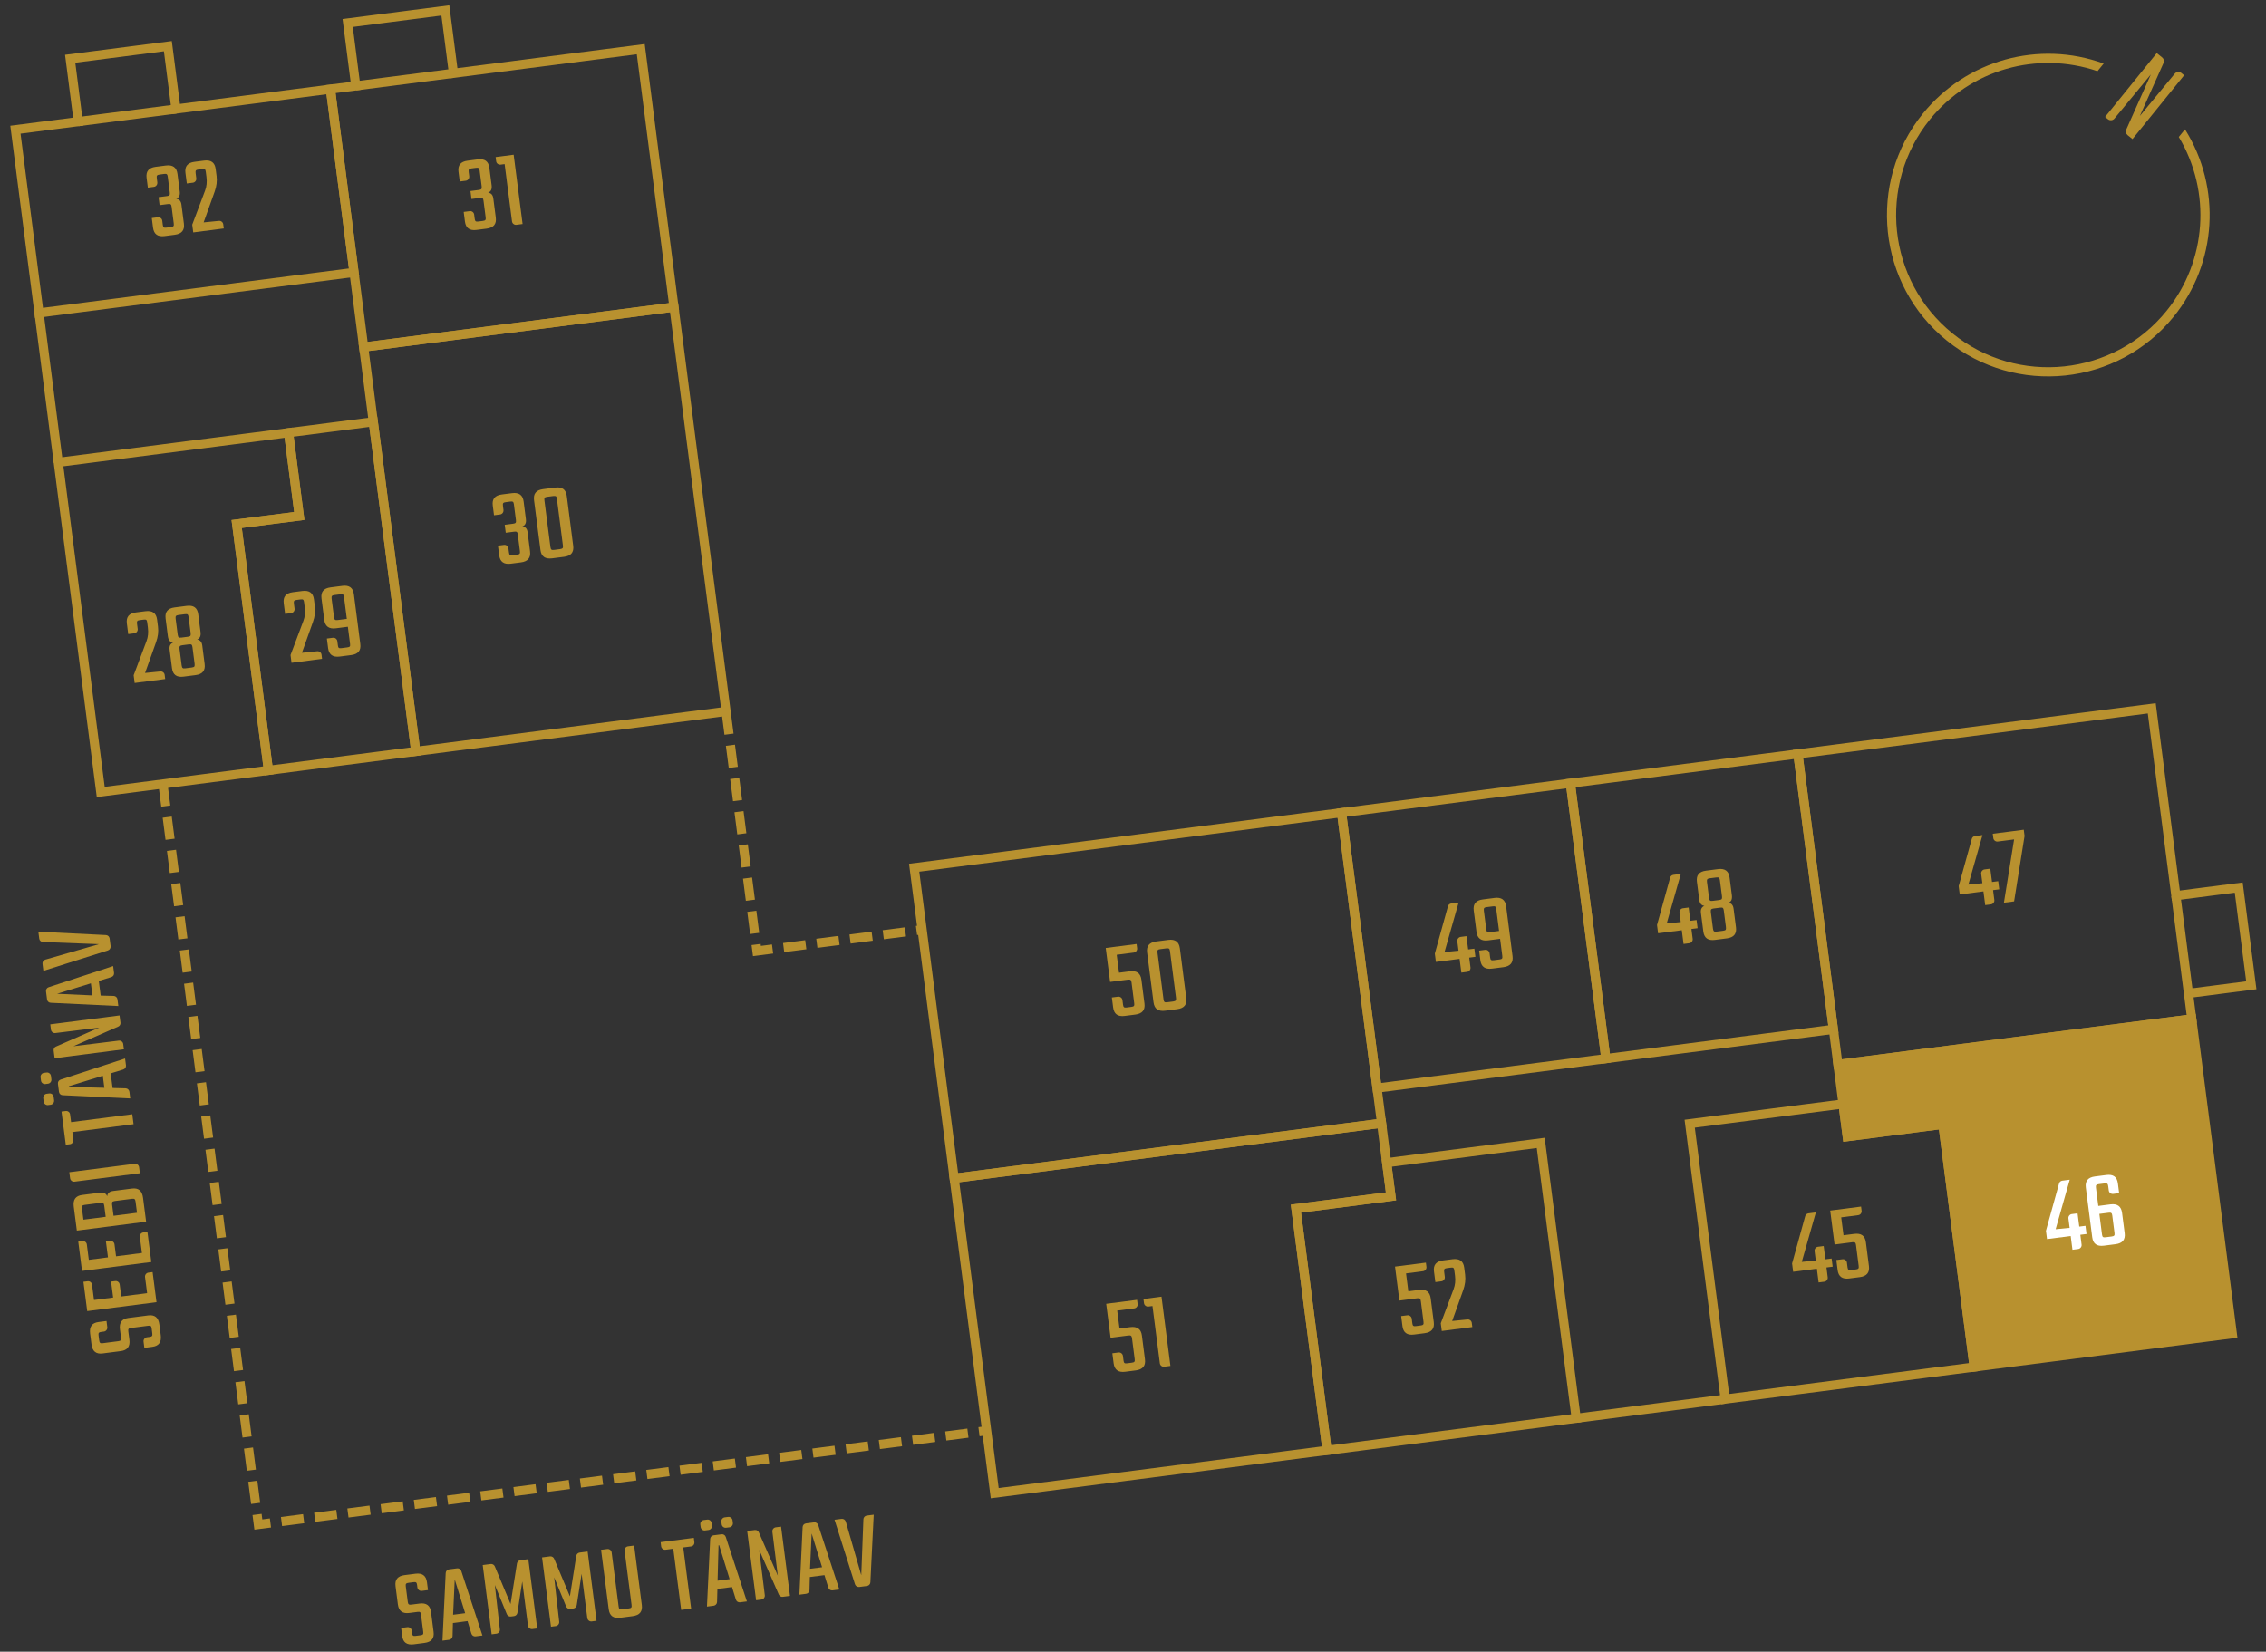 <?xml version="1.0" encoding="utf-8"?>
<svg id="Layer_2" viewBox="0 0 203 148" xmlns="http://www.w3.org/2000/svg">
  <rect x="0" y="0" width="203" height="148" fill="#333333" stroke="none"/>
  <g id="_10-46">
    <rect width="203" height="148" fill="none" stroke-width="0"/>
    <rect width="203" height="148" fill="none" stroke-width="0"/>
    <path d="M195.668,6.744l-4.629,5.72-.441-.357c-.147-.119-.194-.324-.119-.492l2.204-4.943-3.259,3.953c-.141.175-.407.203-.582.061l-.257-.208,4.629-5.72.488.395c.147.119.194.324.119.492l-2.124,4.75,3.132-3.796c.142-.175.407-.203.582-.061,0,0,.257.208.257.208Z" fill="#b8912f" stroke-width="0"/>
    <path d="M195.742,11.59l-.554.684c2.933,4.899,2.512,11.123-1.095,15.58-4.729,5.845-13.332,6.752-19.176,2.022s-6.752-13.332-2.022-19.176c3.607-4.457,9.606-6.168,15.009-4.321l.554-.684c-5.802-2.12-12.313-.317-16.202,4.488-5.014,6.197-4.052,15.318,2.144,20.332,6.197,5.014,15.318,4.052,20.332-2.144,3.888-4.805,4.294-11.549,1.01-16.782Z" fill="#b8912f" stroke-width="0"/>
    <line x1="141.204" y1="127.084" x2="154.55" y2="125.365" fill="none" stroke="#b8912f" stroke-miterlimit="10" stroke-width=".82"/>
    <line id="line" x1="5.221" y1="41.427" x2="3.497" y2="28.043" fill="none" stroke="#b8912f" stroke-miterlimit="10" stroke-width=".82"/>
    <line x1="15.763" y1="9.77" x2="7.011" y2="10.897" fill="none" stroke="#b8912f" stroke-miterlimit="10" stroke-width=".82"/>
    <line x1="31.872" y1="7.695" x2="40.624" y2="6.567" fill="none" stroke="#b8912f" stroke-miterlimit="10" stroke-width=".82"/>
    <g id="_47">
      <line x1="196.055" y1="89.011" x2="194.927" y2="80.256" fill="none" stroke="#b8912f" stroke-miterlimit="10" stroke-width=".82"/>
      <polygon points="196.349 91.297 164.652 95.38 163.833 89.023 163.833 89.023 161.067 67.554 192.765 63.471 194.927 80.256 200.557 79.531 201.685 88.286 196.055 89.011 196.349 91.297" fill="none" stroke="#b8912f" stroke-miterlimit="10" stroke-width=".82"/>
    </g>
    <polygon id="_46" points="199.984 119.513 176.855 122.492 174.054 100.745 165.485 101.849 164.652 95.38 196.349 91.297 199.984 119.513" fill="#b8912f" stroke="#b8912f" stroke-miterlimit="10" stroke-width=".82"/>
    <polygon id="_45" points="176.855 122.492 154.55 125.365 151.371 100.69 165.107 98.92 165.485 101.849 174.054 100.745 176.855 122.492" fill="none" stroke="#b8912f" stroke-miterlimit="10" stroke-width=".82"/>
    <polygon id="_52" points="141.204 127.084 118.887 129.959 116.097 108.298 124.612 107.201 124.224 104.188 138.026 102.41 141.204 127.084" fill="none" stroke="#b8912f" stroke-miterlimit="10" stroke-width=".82"/>
    <polygon id="_51" points="118.887 129.959 89.113 133.794 87.775 123.404 85.479 105.579 123.767 100.647 124.612 107.201 116.097 108.298 118.887 129.959" fill="none" stroke="#b8912f" stroke-miterlimit="10" stroke-width=".82"/>
    <rect id="_50" x="83.529" y="75.172" width="38.605" height="28.056" transform="translate(-10.553 13.868) rotate(-7.34)" fill="none" stroke="#b8912f" stroke-miterlimit="10" stroke-width=".82"/>
    <rect id="_48" x="142.189" y="68.766" width="20.551" height="24.879" transform="translate(-9.125 20.144) rotate(-7.34)" fill="none" stroke="#b8912f" stroke-miterlimit="10" stroke-width=".82"/>
    <rect id="_49" x="121.688" y="71.399" width="20.67" height="24.879" transform="translate(-9.629 17.554) rotate(-7.34)" fill="none" stroke="#b8912f" stroke-miterlimit="10" stroke-width=".82"/>
    <rect id="_30" x="34.797" y="29.156" width="28.03" height="36.53" transform="translate(-5.658 6.625) rotate(-7.34)" fill="none" stroke="#b8912f" stroke-miterlimit="10" stroke-width=".82"/>
    <polygon id="_29" points="37.245 67.327 24.046 69.027 21.202 46.953 26.811 46.231 25.85 38.77 33.441 37.792 37.245 67.327" fill="none" stroke="#b8912f" stroke-miterlimit="10" stroke-width=".82"/>
    <polygon id="_24a-28" points="24.046 69.027 9.025 70.962 5.221 41.427 25.85 38.77 26.811 46.231 21.202 46.953 24.046 69.027" fill="none" stroke="#b8912f" stroke-miterlimit="10" stroke-width=".82"/>
    <polygon id="_24a-32" points="31.717 24.408 3.497 28.043 1.381 11.622 7.011 10.897 6.286 5.265 15.037 4.138 15.763 9.77 29.602 7.987 31.717 24.408" fill="none" stroke="#b8912f" stroke-miterlimit="10" stroke-width=".82"/>
    <polygon id="_24a-31" points="60.379 27.515 32.578 31.096 29.602 7.987 31.872 7.695 31.147 2.063 39.898 .936 40.624 6.567 57.402 4.406 60.379 27.515" fill="none" stroke="#b8912f" stroke-miterlimit="10" stroke-width=".82"/>
    <path d="M179.01,78.957l.094.733-.555.071.114.883c.024.188-.114.367-.302.392l-.516.066-.159-1.229-2.122.273-.096-.744,1.178-4.242c.033-.135.152-.231.29-.249l.665-.086-1.264,4.437,1.255-.122-.108-.843c-.024-.188.113-.368.302-.393l.516-.066.153,1.19.555-.071Z" fill="#b8912f" stroke-width="0"/>
    <path d="M181.299,74.348l.071.556-.937,5.865-.912.117.912-5.67-1.467.188c-.188.024-.368-.114-.393-.302l-.051-.397,2.775-.357Z" fill="#b8912f" stroke-width="0"/>
    <path d="M151.987,82.438l.094.732-.555.072.114.883c.024.188-.114.367-.302.391l-.516.066-.159-1.229-2.122.273-.096-.744,1.178-4.243c.033-.134.151-.231.29-.249l.665-.086-1.264,4.438,1.255-.123-.108-.842c-.024-.189.113-.368.302-.393l.516-.066.153,1.19.555-.071Z" fill="#b8912f" stroke-width="0"/>
    <path d="M155.15,80.227c.044.346-.058.572-.308.664.267.037.421.217.462.535l.214,1.664c.076.586-.195.913-.811.992l-1.078.139c-.615.08-.96-.168-1.036-.754l-.214-1.664c-.041-.318.062-.531.312-.635-.266-.025-.422-.219-.466-.564l-.206-1.596c-.075-.586.195-.914.811-.992l1.079-.14c.615-.079.96.169,1.035.755l.206,1.596ZM154.078,78.874c-.014-.109-.044-.188-.079-.221-.044-.035-.126-.046-.245-.03l-.585.075c-.119.016-.195.046-.221.09-.034.043-.043.126-.029.235l.187,1.447c.014.109.044.187.088.221.035.035.117.044.236.029l.585-.075c.119-.016.195-.045.229-.09.025-.043.034-.125.021-.234l-.187-1.447ZM154.426,81.58c-.014-.109-.044-.187-.079-.222-.044-.035-.126-.045-.245-.029l-.585.075c-.119.015-.195.046-.221.09-.034.044-.043.126-.029.235l.191,1.486c.016.119.045.197.09.23.035.036.116.045.235.03l.585-.075c.119-.016.196-.045.23-.09.024-.043.034-.126.019-.245l-.191-1.486Z" fill="#b8912f" stroke-width="0"/>
    <path d="M132.081,85.003l.094.733-.555.071.114.883c.024.188-.114.367-.302.392l-.516.066-.159-1.229-2.122.273-.096-.744,1.178-4.243c.033-.135.151-.231.29-.249l.665-.086-1.264,4.437,1.255-.121-.108-.843c-.024-.188.113-.368.302-.393l.516-.066.153,1.19.555-.071Z" fill="#b8912f" stroke-width="0"/>
    <path d="M133.884,80.457c.624-.081.969.168,1.044.753l.574,4.46c.076.585-.195.912-.818.993l-1.021.131c-.625.081-.969-.168-1.045-.753l-.11-.862.545-.07c.189-.024.367.115.392.303l.048.377c.031.238.088.281.336.249l.505-.064c.237-.031.281-.087.25-.325l-.196-1.526-1.08.139c-.615.079-.96-.178-1.036-.763l-.246-1.913c-.075-.585.194-.913.81-.992l1.051-.135ZM134.295,83.417l-.252-1.952c-.03-.237-.087-.282-.324-.251l-.525.067c-.238.03-.291.089-.261.326l.215,1.666c.029.228.097.278.335.248l.812-.104Z" fill="#b8912f" stroke-width="0"/>
    <path d="M126.164,115.709l.963-.124c.623-.08.968.167,1.043.752l.275,2.131c.075.585-.196.913-.819.993l-.952.123c-.614.079-.959-.17-1.034-.755l-.116-.901.556-.071c.188-.024.367.114.391.302l.054.417c.031.238.096.279.334.249l.406-.053c.238-.03.292-.087.261-.325l-.238-1.854c-.03-.237-.098-.289-.336-.259l-1.586.204-.393-3.043,2.766-.355.049.376c.024.189-.114.367-.302.391l-1.526.197.206,1.606Z" fill="#b8912f" stroke-width="0"/>
    <path d="M129.434,114.421c.024.188-.113.367-.302.392l-.545.07-.123-.951c-.075-.585.194-.912.81-.991l.853-.109c.625-.081.969.167,1.044.752l.081.625c.06.466-.002.926-.172,1.401l-.986,2.757,1.364-.135c.188-.024.367.114.392.302l.049.377-2.736.353-.09-.693,1.149-3.051c.143-.371.183-.778.125-1.225l-.06-.456c-.03-.237-.087-.282-.335-.25l-.316.041c-.238.03-.292.089-.261.326l.06.466Z" fill="#b8912f" stroke-width="0"/>
    <path d="M164.086,112.769l.095.732-.556.071.113.883c.024.188-.113.367-.302.392l-.515.066-.158-1.229-2.122.273-.096-.743,1.176-4.243c.034-.135.152-.23.291-.248l.664-.086-1.263,4.436,1.255-.121-.108-.843c-.024-.189.112-.368.302-.392l.515-.066.153,1.189.556-.071Z" fill="#b8912f" stroke-width="0"/>
    <path d="M165.15,110.686l.961-.123c.623-.08.969.166,1.045.752l.274,2.131c.075.584-.196.912-.82.992l-.952.123c-.613.079-.959-.17-1.034-.754l-.116-.902.557-.07c.188-.025.367.113.391.301l.054.418c.031.238.096.279.334.248l.406-.052c.238-.03.291-.087.26-.325l-.238-1.855c-.03-.236-.097-.289-.335-.258l-1.586.204-.393-3.043,2.766-.356.049.377c.024.189-.114.367-.302.391l-1.526.197.207,1.605Z" fill="#b8912f" stroke-width="0"/>
    <path d="M186.827,109.841l.095.732-.555.07.113.883c.024.188-.114.367-.302.393l-.516.066-.158-1.23-2.122.273-.096-.742,1.177-4.244c.033-.135.151-.23.29-.248l.665-.086-1.263,4.436,1.254-.121-.108-.842c-.024-.189.113-.369.302-.393l.516-.066.153,1.189.555-.07Z" fill="#fff" stroke-width="0"/>
    <path d="M187.979,108.059l1.091-.141c.613-.08.96.178,1.035.762l.234,1.814c.075.584-.196.912-.81.992l-1.052.135c-.624.08-.969-.168-1.044-.753l-.575-4.46c-.075-.585.195-.912.819-.992l1.021-.131c.615-.08.959.168,1.034.752l.112.873-.535.07c-.188.023-.368-.115-.392-.304l-.051-.387c-.03-.237-.095-.28-.333-.249l-.506.064c-.237.031-.291.09-.261.326l.21,1.627ZM189.228,108.915c-.029-.227-.097-.279-.334-.248l-.823.105.237,1.844c.031.238.097.279.334.249l.526-.067c.237-.031.291-.088.26-.326l-.2-1.557Z" fill="#fff" stroke-width="0"/>
    <path d="M100.247,87.158l.962-.124c.624-.08.969.167,1.044.752l.274,2.131c.076.585-.195.913-.818.993l-.953.122c-.613.08-.958-.169-1.034-.754l-.116-.901.557-.071c.188-.024.366.113.391.302l.054.416c.031.238.097.28.335.25l.405-.052c.238-.031.292-.089.261-.327l-.238-1.854c-.031-.237-.099-.29-.337-.259l-1.585.203-.392-3.043,2.765-.355.049.377c.024.188-.114.367-.303.391l-1.526.197.207,1.606Z" fill="#b8912f" stroke-width="0"/>
    <path d="M106.274,89.434c.076.585-.194.912-.81.992l-1.08.139c-.625.08-.969-.168-1.045-.753l-.574-4.46c-.075-.585.195-.912.82-.993l1.08-.14c.614-.078.959.17,1.034.755l.574,4.46ZM104.815,85.229c-.015-.119-.045-.197-.089-.23-.044-.024-.126-.035-.245-.02l-.536.069c-.228.029-.279.087-.249.325l.539,4.182c.016.119.045.197.088.221.035.036.117.047.235.031l.536-.069c.119-.015.195-.046.23-.091.035-.033.045-.116.029-.235l-.539-4.183Z" fill="#b8912f" stroke-width="0"/>
    <path d="M100.291,119.042l.961-.125c.623-.08.969.168,1.045.753l.274,2.131c.075.585-.196.913-.819.993l-.952.122c-.614.079-.959-.169-1.034-.754l-.116-.901.555-.072c.188-.023.368.115.392.303l.054.417c.031.238.096.279.334.249l.406-.053c.238-.031.291-.087.26-.325l-.238-1.854c-.03-.237-.097-.289-.335-.259l-1.586.204-.393-3.043,2.766-.355.049.375c.024.189-.114.367-.302.392l-1.526.196.207,1.607Z" fill="#b8912f" stroke-width="0"/>
    <path d="M104.053,116.188l.8,6.205-.555.072c-.188.023-.367-.115-.392-.303l-.661-5.135-.367.047c-.188.023-.367-.113-.392-.303l-.049-.375,1.615-.209Z" fill="#b8912f" stroke-width="0"/>
    <path d="M26.389,54.546c.023.189-.115.367-.303.393l-.546.069-.122-.951c-.075-.585.195-.912.81-.991l.853-.109c.625-.08.969.168,1.044.752l.08.625c.061.467-.002.927-.172,1.402l-.985,2.758,1.364-.136c.188-.024.367.114.392.302l.048.377-2.736.353-.089-.693,1.148-3.051c.144-.371.183-.779.125-1.226l-.059-.456c-.03-.237-.088-.28-.335-.249l-.317.041c-.238.031-.29.088-.26.326l.061.465Z" fill="#b8912f" stroke-width="0"/>
    <path d="M30.66,52.495c.624-.08.969.167,1.044.752l.574,4.461c.075.585-.195.912-.819.992l-1.021.132c-.624.08-.969-.167-1.044-.753l-.111-.861.545-.07c.188-.025.367.114.392.302l.049.377c.03.238.088.28.334.249l.506-.065c.238-.03.281-.086.251-.324l-.197-1.526-1.08.139c-.615.08-.96-.178-1.035-.764l-.246-1.912c-.075-.586.194-.912.81-.992l1.051-.135ZM31.071,55.455l-.252-1.952c-.03-.238-.087-.281-.325-.251l-.524.067c-.238.031-.291.089-.261.326l.215,1.666c.029.228.097.279.335.248l.812-.104Z" fill="#b8912f" stroke-width="0"/>
    <path d="M45.103,45.705c.025.188-.113.368-.301.393l-.545.07-.113-.873c-.074-.585.195-.912.811-.991l.912-.117c.623-.081.969.167,1.043.752l.201,1.566c.045.347-.057.571-.316.665.275.025.428.197.471.524l.219,1.705c.076.585-.195.912-.818.992l-.912.117c-.615.08-.959-.168-1.035-.753l-.111-.862.545-.07c.189-.024.367.114.393.302l.049.377c.029.238.096.28.334.249l.387-.05c.238-.03.291-.088.26-.326l-.191-1.486c-.031-.238-.096-.28-.334-.249l-.744.096-.092-.714.744-.096c.238-.031.291-.088.26-.326l-.182-1.407c-.029-.237-.096-.28-.334-.249l-.387.05c-.238.03-.291.088-.26.325l.049.387Z" fill="#b8912f" stroke-width="0"/>
    <path d="M51.351,48.901c.074.585-.195.912-.809.991l-1.082.139c-.625.081-.969-.167-1.043-.752l-.574-4.461c-.076-.585.193-.912.818-.992l1.082-.14c.613-.079.957.169,1.033.754l.574,4.461ZM49.892,44.695c-.016-.119-.045-.195-.09-.229-.043-.025-.125-.035-.244-.02l-.535.069c-.229.029-.281.087-.25.324l.539,4.183c.016.119.045.196.088.221.035.035.117.046.236.03l.535-.069c.119-.015.195-.046.23-.091.035-.033.045-.115.029-.234l-.539-4.184Z" fill="#b8912f" stroke-width="0"/>
    <path d="M42.034,15.8c.024.189-.114.368-.302.393l-.545.07-.113-.872c-.075-.585.194-.912.81-.992l.911-.117c.625-.08.969.168,1.044.753l.202,1.565c.045.347-.058.572-.317.666.275.025.429.196.471.523l.22,1.705c.075.585-.194.912-.819.993l-.911.117c-.615.079-.959-.169-1.034-.754l-.111-.862.545-.07c.188-.024.367.114.392.302l.048.377c.031.238.096.28.334.25l.387-.05c.238-.031.292-.088.261-.326l-.191-1.487c-.03-.238-.097-.279-.335-.249l-.744.096-.092-.714.744-.096c.238-.03.292-.088.261-.326l-.181-1.407c-.031-.237-.097-.28-.335-.249l-.387.05c-.238.03-.291.088-.26.325l.05.387Z" fill="#b8912f" stroke-width="0"/>
    <path d="M46.017,13.866l.8,6.206-.556.071c-.188.024-.367-.114-.392-.303l-.661-5.135-.367.047c-.188.024-.367-.113-.392-.302l-.049-.377,1.616-.208Z" fill="#b8912f" stroke-width="0"/>
    <path d="M14.092,16.349c.024.189-.114.368-.302.393l-.545.07-.113-.872c-.075-.586.194-.912.81-.992l.911-.117c.625-.08.97.168,1.045.753l.202,1.565c.045.347-.058.572-.317.666.275.025.429.196.471.523l.22,1.705c.075.585-.195.912-.82.992l-.911.118c-.615.079-.959-.169-1.034-.755l-.111-.861.545-.07c.188-.024.367.114.392.302l.048.377c.031.238.097.28.335.249l.387-.049c.238-.031.291-.088.26-.326l-.191-1.486c-.03-.238-.096-.281-.334-.25l-.744.096-.092-.714.744-.096c.238-.03.291-.087.26-.325l-.181-1.408c-.031-.237-.096-.28-.334-.25l-.387.051c-.238.03-.292.088-.261.325l.05.387Z" fill="#b8912f" stroke-width="0"/>
    <path d="M17.583,15.981c.024.188-.114.367-.302.391l-.546.07-.123-.951c-.075-.584.195-.912.811-.991l.852-.109c.625-.081.97.167,1.045.753l.081.624c.06.466-.002.927-.172,1.402l-.986,2.757,1.363-.135c.188-.024.367.114.392.302l.049.377-2.736.353-.09-.693,1.15-3.051c.143-.371.182-.779.124-1.225l-.059-.457c-.031-.237-.087-.281-.335-.249l-.317.04c-.238.031-.291.089-.26.326l.06.467Z" fill="#b8912f" stroke-width="0"/>
    <path d="M12.336,56.356c.023.189-.115.367-.303.392l-.546.07-.122-.951c-.075-.585.195-.912.81-.991l.853-.109c.625-.081.969.167,1.044.752l.08.625c.061.466-.002.926-.172,1.402l-.985,2.757,1.364-.136c.188-.023.367.114.392.303l.048.377-2.736.352-.089-.693,1.148-3.051c.144-.37.183-.778.125-1.225l-.059-.456c-.03-.237-.088-.281-.336-.249l-.316.041c-.238.03-.29.088-.26.325l.061.466Z" fill="#b8912f" stroke-width="0"/>
    <path d="M17.964,56.639c.045.347-.058.572-.308.664.268.037.422.219.463.535l.214,1.665c.075.585-.194.912-.81.991l-1.08.139c-.615.08-.959-.168-1.034-.753l-.214-1.665c-.041-.317.062-.532.311-.635-.266-.026-.421-.218-.466-.564l-.205-1.597c-.075-.585.194-.912.81-.991l1.08-.139c.615-.08.959.168,1.034.754l.205,1.596ZM16.894,55.286c-.015-.109-.044-.186-.079-.221-.045-.035-.127-.045-.246-.029l-.584.074c-.119.016-.195.046-.221.09-.035.045-.045.126-.03.235l.187,1.446c.014.11.043.188.089.222.035.034.117.045.236.03l.584-.076c.119-.015.195-.046.23-.09.024-.043.034-.125.021-.234l-.187-1.447ZM17.243,57.992c-.015-.109-.044-.187-.079-.222-.046-.034-.127-.044-.246-.029l-.584.076c-.119.015-.196.045-.221.089-.035.044-.045.126-.03.235l.191,1.486c.016.119.045.197.09.23.035.036.117.045.236.03l.584-.075c.119-.016.195-.045.23-.09.025-.043.035-.125.02-.244l-.191-1.487Z" fill="#b8912f" stroke-width="0"/>
    <polyline points="65.053 63.803 67.811 85.215 82.61 83.308" fill="none" stroke="#b8912f" stroke-dasharray="0 0 2 1" stroke-miterlimit="10" stroke-width=".82"/>
    <polyline points="14.597 70.244 23.145 136.604 88.393 128.199" fill="none" stroke="#b8912f" stroke-dasharray="0 0 2 1" stroke-miterlimit="10" stroke-width=".82"/>
    <path d="M11.747,118.993c-.237.031-.28.086-.25.323l.095.734c.078.604-.182.939-.766,1.015l-1.636.211c-.585.075-.913-.194-.992-.81l-.125-.972c-.079-.613.17-.958.755-1.033l.714-.092.071.555c.024.188-.114.368-.302.393l-.229.029c-.237.03-.281.096-.25.334l.054.417c.03.236.089.29.326.26l1.378-.178c.237-.03.28-.098.25-.334l-.094-.724c-.077-.605.169-.95.754-1.025l1.784-.229c.585-.075.913.195.993.819l.124.962c.079.614-.17.96-.755,1.035l-.714.092-.071-.556c-.024-.188.114-.368.303-.393l.228-.029c.238-.03.281-.096.25-.334l-.054-.417c-.03-.237-.087-.279-.325-.249l-1.517.195Z" fill="#b8912f" stroke-width="0"/>
    <path d="M13.18,115.874l-.187-1.447c-.024-.188.114-.368.302-.393l.377-.048.348,2.696-6.206.799-.339-2.626.377-.048c.189-.024.367.113.392.302l.178,1.378,1.716-.221-.185-1.428.376-.049c.188-.024.368.114.393.302l.14,1.081,2.319-.299Z" fill="#b8912f" stroke-width="0"/>
    <path d="M12.716,112.274l-.187-1.448c-.024-.188.114-.367.302-.392l.377-.048.348,2.696-6.206.799-.339-2.627.377-.048c.189-.024.367.114.392.302l.178,1.379,1.716-.221-.185-1.428.376-.049c.188-.024.368.113.393.302l.14,1.081,2.319-.299Z" fill="#b8912f" stroke-width="0"/>
    <path d="M6.885,110.271l-.277-2.15c-.081-.625.168-.97.753-1.045l1.576-.203c.347-.044.571.058.665.317.035-.276.207-.43.524-.471l1.694-.218c.585-.075.912.195.993.82l.277,2.15-6.206.799ZM7.596,107.963c-.119.016-.195.047-.23.091-.025.044-.035.124-.02.243l.128.992,1.993-.256-.128-.992c-.016-.119-.045-.195-.09-.23-.035-.035-.117-.045-.236-.03l-1.417.183ZM10.292,107.616c-.118.016-.194.046-.229.09-.025.044-.034.125-.019.244l.128.992,2.101-.271-.128-.992c-.016-.119-.045-.195-.09-.23-.034-.035-.117-.045-.235-.03l-1.527.197Z" fill="#b8912f" stroke-width="0"/>
    <path d="M6.21,105.036l5.859-.754c.188-.024.367.112.392.302l.07.545-5.859.755c-.188.023-.367-.114-.392-.303l-.07-.545Z" fill="#b8912f" stroke-width="0"/>
    <path d="M5.51,99.601l.377-.048c.189-.024.366.103.392.302l.089.693,5.482-.706.115.892-5.482.706.09.694c.023.188-.113.368-.303.393l-.377.048-.383-2.974Z" fill="#b8912f" stroke-width="0"/>
    <path d="M4.065,97.135c-.188.023-.367-.114-.392-.303l-.039-.308c-.024-.188.113-.366.302-.391l.238-.031c.188-.024.367.114.392.302l.039.309c.024.188-.114.367-.302.391l-.238.031ZM4.307,99.019c-.188.024-.367-.115-.391-.303l-.041-.318c-.024-.188.113-.366.302-.391l.238-.031c.188-.024.367.114.392.302l.041.318c.023.188-.115.367-.303.392l-.238.031ZM9.918,96.179l.168,1.309,1.173.031c.173.008.311.141.333.31l.076.595-6.054-.289c-.172-.007-.31-.132-.331-.3l-.093-.724c-.022-.169.079-.323.244-.374l5.772-1.892.079.614c.021.169-.079.321-.244.374l-1.124.346ZM9.348,97.472l-.139-1.08-3.024.934c-.021.002-.018.022-.017.032s.003.019.024.027l3.155.087Z" fill="#b8912f" stroke-width="0"/>
    <path d="M4.503,91.786l6.206-.799.083.645c.02.148-.062.3-.206.358l-4.006,1.755,4.067-.502c.188-.024.367.113.392.302l.061.476-6.206.799-.088-.684c-.02-.149.062-.301.206-.359l3.883-1.699-3.938.488c-.188.023-.367-.115-.392-.303l-.062-.477Z" fill="#b8912f" stroke-width="0"/>
    <path d="M8.85,87.899l.169,1.308,1.173.031c.173.008.311.141.332.31l.077.595-6.054-.289c-.173-.007-.31-.132-.331-.3l-.094-.724c-.021-.169.08-.323.245-.374l5.772-1.892.079.614c.021.169-.08.321-.245.374l-1.124.347ZM8.282,89.191l-.14-1.08-3.023.934,3.163.146Z" fill="#b8912f" stroke-width="0"/>
    <path d="M3.434,83.485l6.055.299c.173.008.312.142.333.31l.088.684c.021.169-.078.333-.243.385l-5.78,1.832-.08-.624c-.023-.179.088-.334.253-.385l4.8-1.385-5.003-.191c-.172.001-.319-.131-.341-.299l-.081-.625Z" fill="#b8912f" stroke-width="0"/>
    <path d="M37.716,144.685c-.031-.237-.086-.28-.324-.25l-.734.095c-.604.078-.939-.182-1.014-.766l-.211-1.636c-.076-.585.193-.913.809-.992l.973-.125c.613-.079.957.169,1.033.755l.092.713-.555.072c-.189.023-.367-.115-.393-.303l-.029-.229c-.029-.236-.096-.28-.334-.25l-.416.055c-.238.03-.291.089-.262.326l.178,1.378c.031.237.098.28.336.249l.723-.093c.605-.078.949.169,1.025.754l.229,1.784c.076.585-.193.912-.818.992l-.963.125c-.613.078-.959-.17-1.033-.755l-.092-.714.555-.071c.189-.024.367.114.393.303l.029.228c.029.238.096.28.334.25l.416-.054c.238-.03.281-.087.25-.325l-.195-1.517Z" fill="#b8912f" stroke-width="0"/>
    <path d="M41.884,145.258l-1.309.169-.031,1.172c-.008.173-.141.311-.311.333l-.594.076.289-6.054c.006-.172.131-.309.299-.331l.725-.093c.168-.021.322.079.373.244l1.893,5.773-.615.078c-.168.021-.32-.079-.373-.244l-.346-1.124ZM40.591,144.688l1.08-.139-.934-3.024-.146,3.163Z" fill="#b8912f" stroke-width="0"/>
    <path d="M44.044,146.44l-.799-6.205.713-.093c.16-.021.311.071.371.215l1.41,3.366.572-3.622c.02-.153.145-.28.303-.301l.715-.093.799,6.207-.438.056c-.188.024-.367-.114-.391-.302l-.512-3.966-.434,2.808c-.02.154-.146.28-.305.301l-.277.035c-.158.021-.311-.07-.369-.214l-1.072-2.613.449,3.974c.025.188-.111.367-.301.392l-.436.056Z" fill="#b8912f" stroke-width="0"/>
    <path d="M49.359,145.756l-.799-6.206.715-.092c.158-.021.311.071.369.215l1.412,3.366.57-3.622c.021-.153.146-.281.305-.301l.713-.092.799,6.205-.436.057c-.188.024-.367-.114-.393-.302l-.51-3.966-.436,2.807c-.02.154-.145.281-.303.301l-.277.036c-.16.021-.312-.069-.371-.214l-1.072-2.613.451,3.974c.023.188-.113.367-.303.392l-.436.056Z" fill="#b8912f" stroke-width="0"/>
    <path d="M56.81,138.487l.688,5.333c.074.585-.195.913-.82.993l-1.1.142c-.623.081-.969-.168-1.045-.753l-.686-5.333.555-.071c.189-.024.369.114.393.302l.625,4.848c.029.238.096.28.334.249l.564-.072c.248-.031.291-.088.26-.326l-.625-4.848c-.023-.188.115-.367.303-.392l.555-.071Z" fill="#b8912f" stroke-width="0"/>
    <path d="M62.156,137.799l.049.377c.023.189-.104.366-.303.392l-.693.089.707,5.482-.893.115-.707-5.482-.693.089c-.188.024-.367-.112-.393-.302l-.047-.377,2.973-.383Z" fill="#b8912f" stroke-width="0"/>
    <path d="M62.738,136.595c-.023-.188.115-.367.303-.392l.318-.041c.188-.023.365.114.391.303l.031.238c.023.188-.115.367-.303.391l-.318.041c-.188.024-.367-.114-.391-.302l-.031-.238ZM65.578,142.206l-1.309.168-.031,1.173c-.008.173-.141.311-.309.333l-.596.076.289-6.053c.008-.174.131-.311.301-.332l.723-.094c.168-.021.322.08.375.245l1.891,5.772-.613.079c-.17.021-.322-.079-.375-.245l-.346-1.123ZM64.285,141.636l1.08-.14-.934-3.023c-.002-.021-.021-.018-.031-.017s-.02.003-.029.024l-.086,3.155ZM64.623,136.353c-.025-.188.113-.367.303-.392l.307-.039c.188-.024.365.113.391.302l.031.238c.023.188-.115.367-.303.392l-.307.039c-.189.024-.367-.114-.391-.302l-.031-.238Z" fill="#b8912f" stroke-width="0"/>
    <path d="M69.972,136.792l.799,6.206-.646.083c-.146.02-.299-.062-.357-.206l-1.756-4.006.504,4.067c.023.188-.113.367-.303.391l-.477.062-.799-6.206.686-.088c.148-.02.299.062.357.206l1.701,3.883-.488-3.938c-.023-.188.113-.367.303-.392l.477-.062Z" fill="#b8912f" stroke-width="0"/>
    <path d="M73.859,141.139l-1.309.168-.031,1.172c-.008.174-.141.312-.309.333l-.596.077.289-6.054c.008-.173.131-.31.301-.331l.723-.094c.168-.021.322.08.375.245l1.891,5.772-.613.079c-.17.021-.322-.08-.375-.245l-.346-1.123ZM72.566,140.569l1.08-.139-.934-3.023-.146,3.162Z" fill="#b8912f" stroke-width="0"/>
    <path d="M78.273,135.722l-.299,6.055c-.008.173-.141.312-.309.333l-.686.088c-.168.021-.332-.078-.385-.243l-1.832-5.78.625-.08c.178-.023.334.088.385.253l1.385,4.8.191-5.003c0-.172.131-.319.299-.341l.625-.081Z" fill="#b8912f" stroke-width="0"/>
  </g>
</svg>
